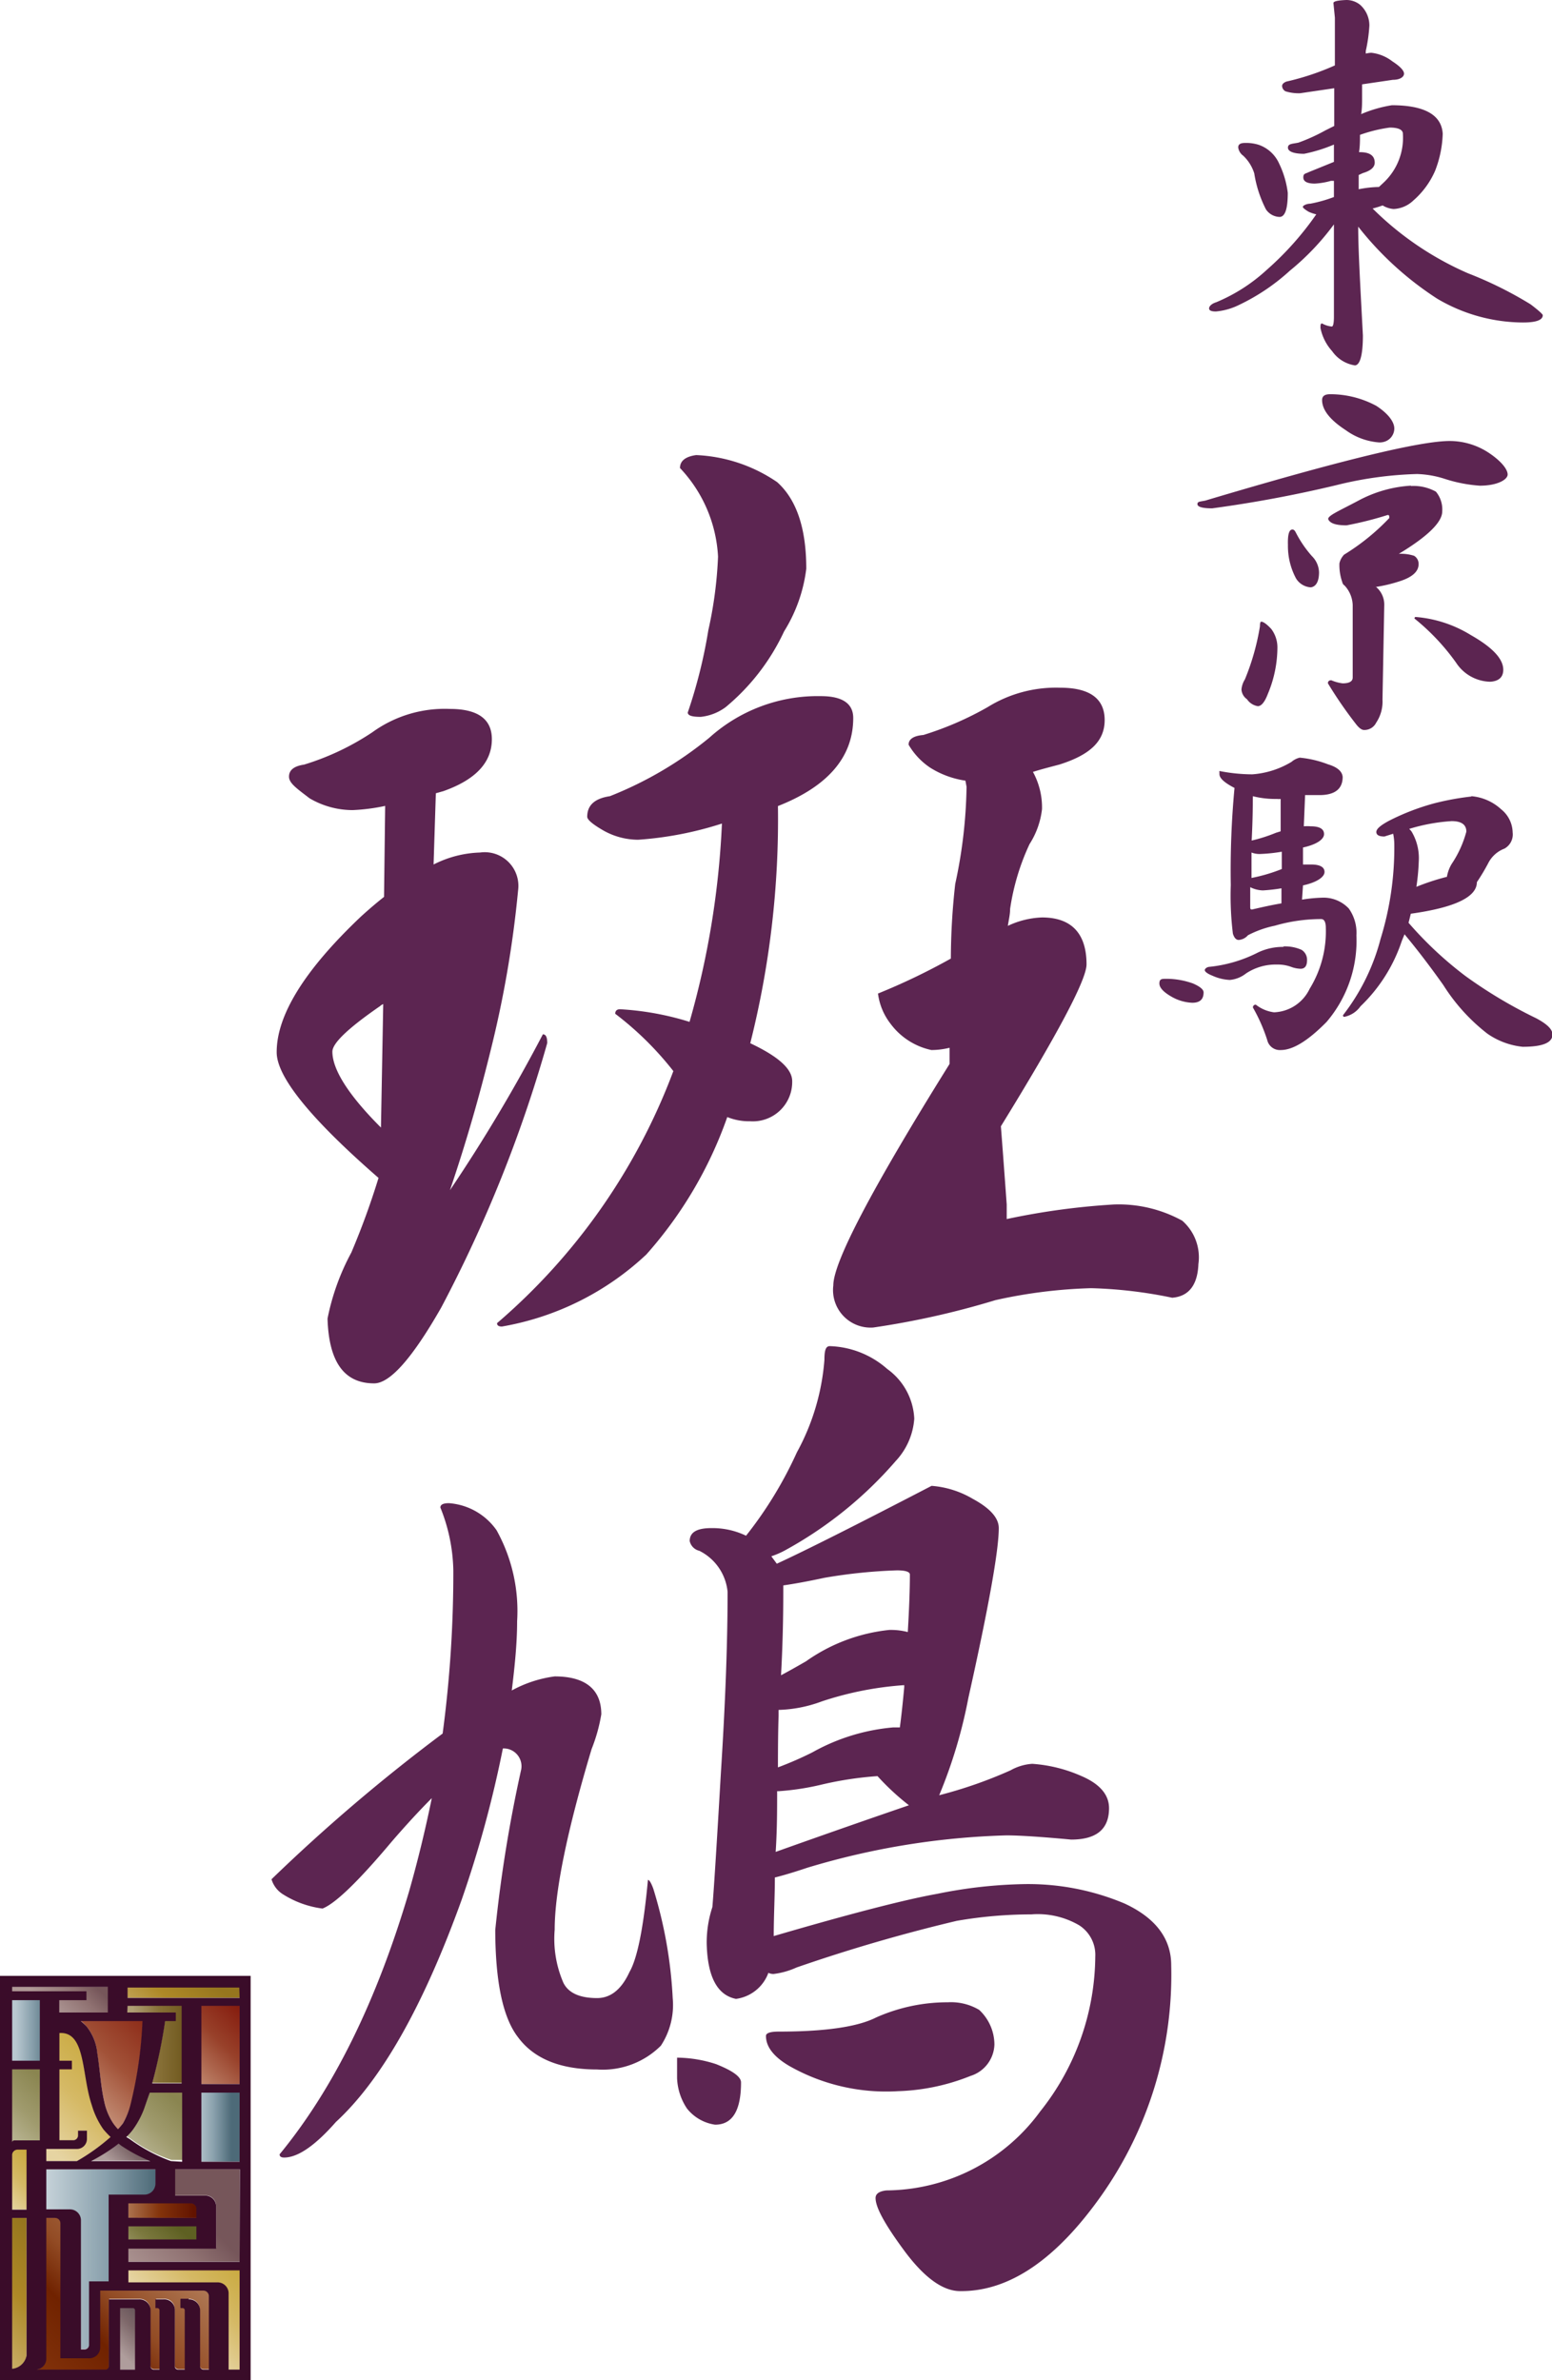 <svg xmlns="http://www.w3.org/2000/svg" xmlns:xlink="http://www.w3.org/1999/xlink" viewBox="0 0 95.86 147.03"><defs><linearGradient id="a" x1="-160.04" y1="460.35" x2="-159.68" y2="460.35" gradientTransform="matrix(21.22, -21.22, -21.22, -21.22, 13167.59, 6519.74)" gradientUnits="userSpaceOnUse"><stop offset="0" stop-color="#83330b"/><stop offset="0.38" stop-color="#702200"/><stop offset="0.61" stop-color="#934c25"/><stop offset="1" stop-color="#ae7652"/></linearGradient><linearGradient id="b" x1="-164.8" y1="460.68" x2="-164.44" y2="460.68" gradientTransform="matrix(6.58, 0, 0, -6.58, 1096.32, 3161.3)" gradientUnits="userSpaceOnUse"><stop offset="0" stop-color="#c4d1d8"/><stop offset="0.54" stop-color="#89a0ac"/><stop offset="1" stop-color="#4d6a78"/></linearGradient><linearGradient id="c" x1="-161.79" y1="460.77" x2="-161.42" y2="460.77" gradientTransform="matrix(9.94, -9.94, -9.94, -9.94, 6200.19, 3100.08)" gradientUnits="userSpaceOnUse"><stop offset="0" stop-color="#bd8269"/><stop offset="0.5" stop-color="#98412a"/><stop offset="1" stop-color="#84190c"/></linearGradient><linearGradient id="d" x1="-161.83" y1="460.19" x2="-161.46" y2="460.19" gradientTransform="matrix(10.49, -10.49, -10.49, -10.49, 6531.57, 3253.33)" gradientUnits="userSpaceOnUse"><stop offset="0" stop-color="#caaf6b"/><stop offset="0.5" stop-color="#ae8927"/><stop offset="1" stop-color="#96761e"/></linearGradient><linearGradient id="e" x1="-162.21" y1="458.91" x2="-161.85" y2="458.91" gradientTransform="matrix(4.85, 0, 0, -4.85, 787.7, 2351.85)" gradientUnits="userSpaceOnUse"><stop offset="0" stop-color="#b9c8d0"/><stop offset="0.54" stop-color="#8ba2ae"/><stop offset="1" stop-color="#637e8c"/></linearGradient><linearGradient id="f" x1="-160.48" y1="460.09" x2="-160.12" y2="460.09" gradientTransform="matrix(8.66, -8.66, -8.66, -8.66, 5373.12, 2725.73)" gradientUnits="userSpaceOnUse"><stop offset="0" stop-color="#bfbb9c"/><stop offset="0.5" stop-color="#a09b6e"/><stop offset="1" stop-color="#8a8550"/></linearGradient><linearGradient id="g" x1="-159.8" y1="461.03" x2="-159.44" y2="461.03" gradientTransform="matrix(6.47, -6.47, -6.47, -6.47, 4016.6, 2084.64)" gradientUnits="userSpaceOnUse"><stop offset="0" stop-color="#e6d4a2"/><stop offset="0.5" stop-color="#d5b965"/><stop offset="1" stop-color="#c9a93e"/></linearGradient><linearGradient id="h" x1="-159.68" y1="460.42" x2="-159.32" y2="460.42" gradientTransform="matrix(14.21, -14.21, -14.21, -14.21, 8809.04, 4416.87)" xlink:href="#d"/><linearGradient id="i" x1="-162.33" y1="460.8" x2="-161.97" y2="460.8" gradientTransform="matrix(11.7, 0, 0, -11.7, 1907.04, 5527.53)" gradientUnits="userSpaceOnUse"><stop offset="0" stop-color="#ae7652"/><stop offset="0.5" stop-color="#83330b"/><stop offset="1" stop-color="#621300"/></linearGradient><linearGradient id="j" x1="-160.55" y1="460.57" x2="-160.19" y2="460.57" gradientTransform="matrix(17.31, -17.31, -17.31, -17.31, 10758.3, 5332.81)" gradientUnits="userSpaceOnUse"><stop offset="0" stop-color="#b09997"/><stop offset="0.43" stop-color="#8f7171"/><stop offset="0.66" stop-color="#76565a"/><stop offset="1" stop-color="#76565a"/></linearGradient><linearGradient id="k" x1="-161.37" y1="459.71" x2="-161" y2="459.71" gradientTransform="matrix(8.62, -8.62, -8.62, -8.62, 5358.88, 2697.86)" xlink:href="#j"/><linearGradient id="l" x1="-159.33" y1="463.27" x2="-158.97" y2="463.27" gradientTransform="matrix(6.5, -6.5, -6.5, -6.5, 4055.52, 2122.15)" gradientUnits="userSpaceOnUse"><stop offset="0" stop-color="#af9d9c"/><stop offset="0.5" stop-color="#7d6769"/><stop offset="1" stop-color="#584850"/></linearGradient><linearGradient id="m" x1="-161.24" y1="460.48" x2="-160.88" y2="460.48" gradientTransform="matrix(18.65, 0, 0, -18.65, 3010.07, 8727.79)" xlink:href="#b"/><linearGradient id="n" x1="-160.6" y1="462.3" x2="-160.23" y2="462.3" gradientTransform="matrix(7.04, -7.04, -7.04, -7.04, 4391.43, 2262)" gradientUnits="userSpaceOnUse"><stop offset="0" stop-color="#a6a175"/><stop offset="0.5" stop-color="#7b783e"/><stop offset="1" stop-color="#5e6022"/></linearGradient><linearGradient id="o" x1="-162.76" y1="459.26" x2="-162.4" y2="459.26" gradientTransform="matrix(9.34, 0, 0, -9.34, 1528.35, 4416.6)" gradientUnits="userSpaceOnUse"><stop offset="0" stop-color="#b09e75"/><stop offset="0.5" stop-color="#866f36"/><stop offset="1" stop-color="#6e571d"/></linearGradient><linearGradient id="p" x1="-161.19" y1="461.14" x2="-160.83" y2="461.14" gradientTransform="matrix(8.64, -8.64, -8.64, -8.64, 5383.88, 2723.62)" xlink:href="#f"/><linearGradient id="q" x1="-161.05" y1="460.13" x2="-160.69" y2="460.13" gradientTransform="matrix(11.38, -11.38, -11.38, -11.38, 7073.59, 3532.54)" gradientUnits="userSpaceOnUse"><stop offset="0" stop-color="#c38e76"/><stop offset="0.5" stop-color="#a25238"/><stop offset="1" stop-color="#8f2f1b"/></linearGradient><linearGradient id="r" x1="-160.59" y1="459.98" x2="-160.23" y2="459.98" gradientTransform="matrix(12.83, -12.83, -12.83, -12.83, 7965.46, 3974.27)" xlink:href="#g"/><linearGradient id="s" x1="-160.91" y1="462.4" x2="-160.54" y2="462.4" gradientTransform="matrix(5.09, -5.09, -5.09, -5.09, 3181.43, 1670.13)" xlink:href="#l"/><linearGradient id="t" x1="-160.38" y1="461.83" x2="-160.02" y2="461.83" gradientTransform="matrix(10.58, -10.58, -10.58, -10.58, 6594.17, 3333.23)" xlink:href="#g"/></defs><title>アセット 1</title><path d="M34.26,103.55c1.92,0,2.88.82,2.88,2.34a10.38,10.38,0,0,1-.6,2.15c-1.52,5.07-2.28,8.8-2.28,11.16a6.83,6.83,0,0,0,.54,3.28c.31.62,1,.94,2.08.94.84,0,1.51-.54,2-1.61q.73-1.26,1.14-5.69c.09,0,.2.19.33.54a27.39,27.39,0,0,1,1.2,6.76,4.59,4.59,0,0,1-.73,2.94,5.08,5.08,0,0,1-3.94,1.47q-3.42,0-4.89-2-1.39-1.8-1.4-6.62a86,86,0,0,1,1.6-9.9A1.1,1.1,0,0,0,31.06,108a70.13,70.13,0,0,1-2.55,9.36q-3.54,9.82-7.76,13.71c-1.29,1.47-2.36,2.2-3.2,2.2-.18,0-.28-.06-.28-.2q5-6.08,8-16.25.8-2.81,1.4-5.75c-.76.76-1.58,1.65-2.47,2.68q-3.08,3.67-4.28,4.14a6,6,0,0,1-2.41-.86,1.65,1.65,0,0,1-.74-.95,109.42,109.42,0,0,1,10.57-9A75.1,75.1,0,0,0,28,97a10.85,10.85,0,0,0-.8-3.88c0-.18.17-.27.53-.27a3.94,3.94,0,0,1,2.94,1.67,10.28,10.28,0,0,1,1.27,5.62c0,1.38-.15,2.81-.33,4.28A7.56,7.56,0,0,1,34.26,103.55Zm7.56,23.55a7.94,7.94,0,0,1,2.41.4c1,.4,1.54.77,1.54,1.13,0,1.74-.53,2.61-1.6,2.61a2.7,2.7,0,0,1-1.74-1,3.61,3.61,0,0,1-.61-1.88Zm9.43-43.95a5.62,5.62,0,0,1,3.55,1.41,4,4,0,0,1,1.67,3.07,4.27,4.27,0,0,1-1.14,2.61,24.72,24.72,0,0,1-6.89,5.55,5.05,5.05,0,0,1-.8.34l.34.46q2.61-1.2,9.56-4.81a5.87,5.87,0,0,1,2.54.8c1.07.58,1.61,1.18,1.61,1.81q0,2.07-1.88,10.5a30.37,30.37,0,0,1-1.8,6,27.49,27.49,0,0,0,4.41-1.54,3.13,3.13,0,0,1,1.34-.4,9,9,0,0,1,3,.74c1.16.49,1.74,1.16,1.74,2,0,1.3-.78,1.94-2.34,1.94-1.92-.18-3.24-.26-4-.26a46.87,46.87,0,0,0-12.3,2q-1.22.41-2,.6c0,1.17-.07,2.37-.07,3.62q7.08-2.07,10.1-2.61a29.23,29.23,0,0,1,5.35-.6,15.34,15.34,0,0,1,6.22,1.2c1.92.89,2.88,2.17,2.88,3.81a23.66,23.66,0,0,1-4.28,14.18q-4.22,6-8.76,5.95c-1.07,0-2.23-.84-3.48-2.54s-1.74-2.67-1.74-3.21c0-.26.22-.42.67-.47a11.86,11.86,0,0,0,9.5-4.88,15.51,15.51,0,0,0,3.4-9.56,2.17,2.17,0,0,0-1-1.94,5.07,5.07,0,0,0-2.94-.67,27.13,27.13,0,0,0-4.62.4,102.37,102.37,0,0,0-9.89,2.88,4.83,4.83,0,0,1-1.41.4.67.67,0,0,1-.33-.07,2.48,2.48,0,0,1-2,1.61c-1.16-.23-1.76-1.37-1.81-3.41A7,7,0,0,1,44,117.8q.13-1.47.53-8.36c.27-4.24.41-7.93.41-11.11a3.17,3.17,0,0,0-1.75-2.54.79.79,0,0,1-.59-.6c0-.54.44-.8,1.33-.8a4.79,4.79,0,0,1,2.15.47,24.62,24.62,0,0,0,3.14-5.15A14.12,14.12,0,0,0,50.92,84C50.92,83.42,51,83.15,51.25,83.15Zm7.3,40.53a3.4,3.4,0,0,1,1.93.47,2.94,2.94,0,0,1,.94,2.14,2.1,2.1,0,0,1-1.48,1.94,13,13,0,0,1-4.47.94,12.11,12.11,0,0,1-6.69-1.54c-1-.58-1.47-1.21-1.47-1.87,0-.18.26-.27.8-.27q4.28,0,6-.87A10.84,10.84,0,0,1,58.55,123.68Zm-10.64-9.29c3.39-1.21,6.13-2.16,8.23-2.88a15.33,15.33,0,0,1-1.94-1.8,21.43,21.43,0,0,0-3.48.53,16,16,0,0,1-2.61.4H48C48,111.75,48,113,47.91,114.39Zm.14-5.22a21.39,21.39,0,0,0,2.13-.93,12.37,12.37,0,0,1,5-1.54h.4c.09-.67.18-1.5.27-2.48v-.13a20.52,20.52,0,0,0-5.08,1,8.26,8.26,0,0,1-2.68.53V106Q48.05,107.1,48.05,109.17Zm.19-5.69c.49-.26,1-.55,1.54-.86a10.83,10.83,0,0,1,5.15-1.94,4.21,4.21,0,0,1,1.14.13c.09-1.52.13-2.7.13-3.55,0-.17-.27-.26-.8-.26a32.29,32.29,0,0,0-4.48.46c-1.07.23-1.91.38-2.54.47v.4C48.38,100.16,48.33,101.88,48.24,103.48Z" style="fill:#5c2551"/><path d="M33.53,63.89a100.46,100.46,0,0,1-5.74,9.63c1-2.94,1.83-5.84,2.53-8.7A66.79,66.79,0,0,0,32,55a2.08,2.08,0,0,0-2.35-2.34,6.75,6.75,0,0,0-2.87.74L26.92,49l.46-.13q3-1.06,3-3.21c0-1.24-.86-1.87-2.6-1.87A7.62,7.62,0,0,0,23,45.23a16,16,0,0,1-4.22,2c-.62.09-.93.34-.93.74s.46.72,1.27,1.34a5.26,5.26,0,0,0,2.67.73,12,12,0,0,0,2-.26l-.07,5.62q-.66.52-1.41,1.2Q17.08,61.55,17.09,65q0,2.28,6.29,7.76a47.48,47.48,0,0,1-1.68,4.61,14.49,14.49,0,0,0-1.47,4.08c.08,2.64,1,4,2.88,4q1.47,0,4.14-4.68A83.6,83.6,0,0,0,33.8,64.43C33.8,64.07,33.72,63.89,33.53,63.89Zm-10,5.76c-2-2-3-3.58-3-4.69,0-.53,1-1.47,2.94-2.81a.69.69,0,0,1,.2-.13Z" style="fill:#5c2551"/><path d="M43,28.11a9.58,9.58,0,0,1,5,1.67q1.8,1.61,1.8,5.35A9.49,9.49,0,0,1,48.43,39a13.44,13.44,0,0,1-3.61,4.68,3.12,3.12,0,0,1-1.54.6c-.54,0-.8-.08-.8-.27a30.87,30.87,0,0,0,1.27-5.08,25.37,25.37,0,0,0,.6-4.55A8.61,8.61,0,0,0,42,28.91C42,28.46,42.35,28.2,43,28.11Z" style="fill:#5c2551"/><path d="M65.49,42.48c1.83,0,2.74.68,2.74,2s-.93,2.16-2.81,2.75c-.61.16-1.15.3-1.62.45a4.56,4.56,0,0,1,.56,2.3,5.05,5.05,0,0,1-.77,2.16,14.35,14.35,0,0,0-1.2,4c0,.36-.09.7-.14,1.05a5.36,5.36,0,0,1,2.11-.52c1.83,0,2.75,1,2.75,2.9q0,1.41-5.29,10,.15,1.93.36,4.83v.9a44.33,44.33,0,0,1,6.62-.9,8.15,8.15,0,0,1,4.22,1,3,3,0,0,1,1,2.68c-.05,1.29-.59,2-1.62,2.08a27.92,27.92,0,0,0-5-.59,30.83,30.83,0,0,0-5.92.74A51.25,51.25,0,0,1,53.94,82a2.32,2.32,0,0,1-2.47-2.6q0-2.16,7.18-13.68v-1a4.77,4.77,0,0,1-1.12.14A4.24,4.24,0,0,1,55,63.23a3.82,3.82,0,0,1-.77-1.86,39.59,39.59,0,0,0,4.5-2.16A41.85,41.85,0,0,1,59,54.6a30.09,30.09,0,0,0,.7-6l-.07-.38a5.58,5.58,0,0,1-2.19-.81A4.33,4.33,0,0,1,56.12,46c0-.34.3-.55.91-.6A19.76,19.76,0,0,0,61,43.68,8,8,0,0,1,65.49,42.48Z" style="fill:#5c2551"/><path d="M50.7,43c1.32,0,2,.45,2,1.35,0,2.4-1.55,4.22-4.65,5.44a56.62,56.62,0,0,1-1.71,14.65c1.72.81,2.59,1.58,2.59,2.34a2.43,2.43,0,0,1-2.59,2.48A3.59,3.59,0,0,1,44.92,69a25.41,25.41,0,0,1-5,8.49A17.33,17.33,0,0,1,31,81.94q-.3,0-.3-.21A38.09,38.09,0,0,0,41.59,66.16,19.67,19.67,0,0,0,38,62.62c0-.18.1-.28.3-.28a17.71,17.71,0,0,1,4.29.78,52.87,52.87,0,0,0,2-12.25,21.59,21.59,0,0,1-5.17,1,4.38,4.38,0,0,1-2.15-.57c-.64-.37-1-.66-1-.85,0-.71.46-1.13,1.4-1.27a23,23,0,0,0,6.14-3.61A10,10,0,0,1,50.7,43Z" style="fill:#5c2551"/><path d="M84.7,3.26a2.59,2.59,0,0,1,1.3.53c.48.31.72.57.72.76s-.23.38-.69.38l-1.9.28c0,.27,0,.55,0,.84s0,.69-.06,1a8,8,0,0,1,1.9-.55c2,0,3.07.59,3.14,1.76a6.82,6.82,0,0,1-.47,2.29,5.15,5.15,0,0,1-1.35,1.84,1.88,1.88,0,0,1-1.21.52,1.51,1.51,0,0,1-.68-.22c-.17.06-.38.13-.62.19a19.25,19.25,0,0,0,5.89,4,23.85,23.85,0,0,1,3.87,1.92c.5.38.75.61.75.67,0,.3-.41.45-1.22.45a10.48,10.48,0,0,1-5.3-1.47A20,20,0,0,1,83.89,14c0,1.45.13,3.68.29,6.72,0,1.22-.18,1.83-.49,1.85a2.1,2.1,0,0,1-1.41-.88,3,3,0,0,1-.72-1.43c0-.19,0-.28.1-.28a1.5,1.5,0,0,0,.6.19c.08,0,.13-.2.13-.6,0-2.14,0-4,0-5.71a15.56,15.56,0,0,1-2.72,2.86,12.79,12.79,0,0,1-3.15,2.12,4,4,0,0,1-1.42.4c-.28,0-.42-.06-.42-.19s.15-.29.44-.38a10.61,10.61,0,0,0,3.12-2,18.87,18.87,0,0,0,3.06-3.43,2.38,2.38,0,0,1-.47-.16c-.22-.13-.34-.23-.36-.29s.16-.2.47-.21a8.57,8.57,0,0,0,1.45-.41v-1l-.18,0a4.44,4.44,0,0,1-1,.17c-.47,0-.71-.13-.71-.38s.12-.22.34-.33L82.39,10V8.93a9.45,9.45,0,0,1-1.84.57c-.61,0-1-.13-1-.38s.27-.23.65-.31a11.31,11.31,0,0,0,1.67-.76l.54-.27c0-.85,0-1.51,0-2V5.45l-2.11.31a2.73,2.73,0,0,1-.9-.12.39.39,0,0,1-.21-.33c0-.11.09-.2.26-.27a15.93,15.93,0,0,0,3-1c0-1.08,0-2.06,0-2.95L82.36.19c0-.11.27-.17.81-.19A1.35,1.35,0,0,1,84,.29a1.71,1.71,0,0,1,.58,1.29,9.71,9.71,0,0,1-.22,1.56,1.28,1.28,0,0,0,0,.17A1.74,1.74,0,0,1,84.7,3.26ZM76.89,8.83a2.56,2.56,0,0,1,.87.12A2.16,2.16,0,0,1,79,10.09a5.8,5.8,0,0,1,.54,1.82c0,1-.17,1.49-.51,1.49a1.05,1.05,0,0,1-.84-.47,7.36,7.36,0,0,1-.72-2.22,2.54,2.54,0,0,0-.68-1.09.76.76,0,0,1-.31-.5C76.47,8.93,76.6,8.83,76.89,8.83ZM84,8.33c0,.37,0,.72-.06,1.07H84c.61,0,.91.22.91.65,0,.28-.25.5-.73.64l-.26.12c0,.3,0,.59,0,.88a6.82,6.82,0,0,1,1.25-.14l.31-.29a3.79,3.79,0,0,0,1.17-3c0-.25-.29-.38-.81-.38A9,9,0,0,0,84,8.33Z" style="fill:#5c2551"/><path d="M87.53,29.28a23,23,0,0,0-5,.69,77.28,77.28,0,0,1-7.66,1.43c-.6,0-.91-.09-.91-.26s.16-.15.49-.22q12.36-3.69,15.11-3.68A4.39,4.39,0,0,1,92,28c.75.51,1.12,1,1.12,1.31S92.5,30,91.4,30a9,9,0,0,1-2.13-.41A6.17,6.17,0,0,0,87.53,29.28ZM77.9,38.4c.13,0,.34.15.62.45A1.89,1.89,0,0,1,78.9,40a7.44,7.44,0,0,1-.59,2.86c-.19.5-.4.76-.62.76a1,1,0,0,1-.67-.43.79.79,0,0,1-.34-.6,1.39,1.39,0,0,1,.21-.62,14.78,14.78,0,0,0,.93-3.28C77.82,38.49,77.85,38.4,77.9,38.4Zm1.92-5.69c.05,0,.12,0,.21.17a7,7,0,0,0,1,1.47,1.46,1.46,0,0,1,.44,1c0,.59-.2.89-.51.93a1.15,1.15,0,0,1-.91-.55,4.24,4.24,0,0,1-.5-2.07C79.53,33,79.63,32.71,79.82,32.71Zm2.34-8.36a6,6,0,0,1,2.85.72c.75.49,1.11,1,1.11,1.4s-.31.86-.92.86a4,4,0,0,1-2.08-.76c-1-.65-1.46-1.27-1.46-1.86C81.66,24.47,81.82,24.35,82.16,24.35Zm5,5.67a2.84,2.84,0,0,1,1.53.35,1.72,1.72,0,0,1,.39,1.22c0,.66-.89,1.54-2.68,2.62h0a2.66,2.66,0,0,1,.94.12.58.58,0,0,1,.28.52c0,.48-.44.83-1.22,1.07a9.16,9.16,0,0,1-1.45.34l.05,0a1.43,1.43,0,0,1,.5,1.09l-.11,5.86A2.34,2.34,0,0,1,85,44.64a.81.81,0,0,1-.75.45c-.15,0-.32-.13-.51-.38a26,26,0,0,1-1.72-2.5c0-.13.07-.19.21-.19a2.54,2.54,0,0,0,.7.19c.41,0,.62-.12.62-.36V37.37a1.86,1.86,0,0,0-.51-1.21l0,0a.29.29,0,0,1-.13-.19,3.2,3.2,0,0,1-.18-1.17,1.12,1.12,0,0,1,.29-.54A13.73,13.73,0,0,0,85.81,32c0-.13,0-.19-.1-.19a21.53,21.53,0,0,1-2.54.64c-.68,0-1-.13-1.12-.35s.62-.52,1.84-1.17A7.83,7.83,0,0,1,87.14,30Zm.28,8.09a7.64,7.64,0,0,1,3.41,1.12c1.32.75,2,1.46,2,2.14,0,.47-.29.71-.81.74a2.58,2.58,0,0,1-2.1-1.17,13.66,13.66,0,0,0-2.57-2.73A.09.09,0,0,1,87.42,38.11Z" style="fill:#5c2551"/><path d="M72,60.46a4.88,4.88,0,0,1,1.69.29c.43.19.65.37.65.55,0,.43-.23.64-.7.64a2.79,2.79,0,0,1-1.2-.33c-.55-.3-.83-.59-.83-.86S71.74,60.46,72,60.46Zm7.27-2a2.51,2.51,0,0,1,1.12.21.72.72,0,0,1,.34.64c0,.35-.13.53-.4.53a1.82,1.82,0,0,1-.59-.12,2.39,2.39,0,0,0-.86-.14,3.31,3.31,0,0,0-1.92.55,1.88,1.88,0,0,1-1,.4,2.9,2.9,0,0,1-1.07-.26c-.28-.11-.43-.22-.47-.31s.1-.23.29-.24a8.51,8.51,0,0,0,2.88-.83A3.54,3.54,0,0,1,79.27,58.49ZM75.35,47.63a10.58,10.58,0,0,0,2,.2,5.43,5.43,0,0,0,2.42-.77,1.2,1.2,0,0,1,.51-.26,6.49,6.49,0,0,1,1.74.41c.57.17.88.43.91.78,0,.71-.44,1.09-1.32,1.12l-1,0-.08,1.93a2.77,2.77,0,0,1,.42,0c.55,0,.83.16.83.48s-.44.64-1.3.83l0,1.05.5,0c.55,0,.83.16.83.46s-.45.64-1.33.83h0l-.06.88a9.13,9.13,0,0,1,1.23-.12,2.14,2.14,0,0,1,1.66.67,2.58,2.58,0,0,1,.47,1.66,7.72,7.72,0,0,1-1.84,5.34c-1.14,1.16-2.08,1.74-2.83,1.74a.8.8,0,0,1-.84-.62,10.44,10.44,0,0,0-.88-2,.16.16,0,0,1,.18-.18,2.28,2.28,0,0,0,1.12.47,2.54,2.54,0,0,0,2.2-1.45,6.76,6.76,0,0,0,1-3.76c0-.37-.1-.55-.29-.55a10.24,10.24,0,0,0-2.86.41,6.35,6.35,0,0,0-1.66.59.83.83,0,0,1-.57.29q-.24,0-.36-.39a19.16,19.16,0,0,1-.13-3,54.62,54.62,0,0,1,.23-6c-.62-.32-.93-.6-.93-.85S75.3,47.63,75.35,47.63Zm1.87,7.17c0,.38,0,.77,0,1.19,0,.13,0,.19.11.19.68-.16,1.28-.29,1.82-.38v-.93A10.47,10.47,0,0,1,78,55,1.85,1.85,0,0,1,77.22,54.8Zm.08-2.14c0,.47,0,1,0,1.57a10.28,10.28,0,0,0,1.69-.48l.18-.07V52.61a10,10,0,0,1-1.33.14A1.37,1.37,0,0,1,77.3,52.66Zm.08-3.48a.37.37,0,0,1,0,.12c0,.38,0,1.25-.07,2.62a9.56,9.56,0,0,0,1.5-.48l.29-.09v-2a.82.82,0,0,1-.22,0A5.63,5.63,0,0,1,77.38,49.18Zm13.5,0a3.1,3.1,0,0,1,1.84.81,1.88,1.88,0,0,1,.71,1.43,1,1,0,0,1-.51,1,1.86,1.86,0,0,0-1,.9,12.4,12.4,0,0,1-.7,1.17q0,1.38-4.08,1.95L87,57a22.86,22.86,0,0,0,3.53,3.3,28.88,28.88,0,0,0,4.36,2.6c.67.36,1,.68,1,1,0,.51-.61.76-1.84.76a4.64,4.64,0,0,1-2.18-.81,11.63,11.63,0,0,1-2.72-3c-.8-1.13-1.6-2.18-2.4-3.14-.06.16-.13.31-.18.45a9.9,9.9,0,0,1-2.54,4,1.61,1.61,0,0,1-1,.65s-.08,0-.08-.1A13,13,0,0,0,85.27,58a19.06,19.06,0,0,0,.85-5.78,3.51,3.51,0,0,0-.07-.72l-.54.17c-.33,0-.5-.09-.5-.28s.26-.41.78-.69a14.41,14.41,0,0,1,2.8-1.08A16.72,16.72,0,0,1,90.88,49.2Zm-3.4,5.6a14.48,14.48,0,0,1,1.89-.62,2.27,2.27,0,0,1,.29-.79,6.67,6.67,0,0,0,.91-2c0-.43-.3-.65-.91-.65a11.37,11.37,0,0,0-2.62.48,1.29,1.29,0,0,1,.15.17,3.2,3.2,0,0,1,.44,1.85A13.24,13.24,0,0,1,87.48,54.8Z" style="fill:#5c2551"/><path d="M3.39,137H2.83v8.73a.65.65,0,0,1-.66.63v.05H6.5a.23.23,0,0,0,.24-.23V142H8.6a.65.65,0,0,1,.68.63v3.48a.23.23,0,0,0,.23.23H9.9v-3.7a.16.16,0,0,0-.16-.16h-.1V142h.48a.62.62,0,0,1,.67.59v3.56h0a.24.24,0,0,0,.23.19h.42v-3.7a.16.16,0,0,0-.16-.16h-.1V142h.49a.66.66,0,0,1,.67.63v3.48a.23.23,0,0,0,.23.23h.36V141.8a.36.36,0,0,0-.38-.35H6.16V145a.65.65,0,0,1-.66.63H3.76V137.3a.37.37,0,0,0-.37-.35" style="fill:url(#a)"/><rect x="12.41" y="129.2" width="2.39" height="4.32" style="fill:url(#b)"/><rect x="12.41" y="123.88" width="2.39" height="4.84" style="fill:url(#c)"/><rect x="7.85" y="122.72" width="6.96" height="0.68" style="fill:url(#d)"/><polyline points="2.49 123.52 0.73 123.52 0.73 127.32 2.49 127.32 2.49 123.52" style="fill:url(#e)"/><path d="M2.49,127.8H.73v4.53H.78a.1.1,0,0,1,.11-.1h1.6V127.8" style="fill:url(#f)"/><path d="M.73,133.05v3.43h.94v-3.77H1.09A.35.35,0,0,0,.73,133.05Z" style="fill:url(#g)"/><path d="M.73,146.35h0a1,1,0,0,0,.91-.85h0V137H.73Z" style="fill:url(#h)"/><path d="M11.79,136.08H7.91V137h4.26v-.58a.38.38,0,0,0-.38-.35" style="fill:url(#i)"/><path d="M14.81,134h-4v1.61h1.87a.65.65,0,0,1,.67.63v2.61H7.91v.85h6.9V134" style="fill:url(#j)"/><polyline points="6.69 122.72 0.73 122.72 0.73 123.04 5.31 123.04 5.31 123.52 3.64 123.52 3.64 124.33 6.69 124.33 6.69 122.72" style="fill:url(#k)"/><path d="M8.21,142.5H7.4v3.86h1v-3.7A.16.16,0,0,0,8.21,142.5Z" style="fill:url(#l)"/><path d="M2.83,136.48H4.25a.64.64,0,0,1,.67.62v8h.3a.29.29,0,0,0,.3-.28h0v-.11h0V141H6.74V135.6H8.91a.69.69,0,0,0,.71-.68V134H2.83Z" style="fill:url(#m)"/><rect x="7.9" y="137.49" width="4.27" height="0.87" style="fill:url(#n)"/><path d="M11.25,123.88H7.85v.45h3v.48h-.66v0h0a36.5,36.5,0,0,1-.79,3.85v0h1.88v-4.84" style="fill:url(#o)"/><path d="M11.25,129.2h-2v0c-.11.34-.22.69-.35,1a5.79,5.79,0,0,1-.68,1.3,5.49,5.49,0,0,1-.4.43l0,0,0,0a.58.58,0,0,0,.15.11,9,9,0,0,0,2.62,1.38h.69V129.2" style="fill:url(#p)"/><path d="M8.83,124.81H4.91l.06,0a2.49,2.49,0,0,1,.33.31A2.94,2.94,0,0,1,6,126.83c.17,1,.21,2,.44,3a4,4,0,0,0,.51,1.29,3.39,3.39,0,0,0,.35.42v0l0,0a3.9,3.9,0,0,0,.31-.4A5,5,0,0,0,8.09,130a27.34,27.34,0,0,0,.74-5.14v0" style="fill:url(#q)"/><path d="M6.85,132a3.94,3.94,0,0,1-.44-.47A4.67,4.67,0,0,1,5.69,130a28.39,28.39,0,0,1-.6-2.91c-.21-.88-.53-1.56-1.33-1.56H3.64v1.77h.77v.48H3.64v4.43H4.5a.33.33,0,0,0,.34-.32v-.27h.51v.49a.6.6,0,0,1-.61.58H2.83v.8H4.77a11.85,11.85,0,0,0,2-1.42l.08-.07,0,0Z" style="fill:url(#r)"/><path d="M7.61,132.59l-.27-.2h0l-.18.14a11.37,11.37,0,0,1-1.51.93v0H9.28v0A9.57,9.57,0,0,1,7.61,132.59Z" style="fill:url(#s)"/><path d="M7.9,141h5.52a.65.65,0,0,1,.67.62v4.77h.72v-6.19H7.9Z" style="fill:url(#t)"/><polyline points="11.67 141.99 11.15 141.99 11.15 142.53 11.28 142.53" style="fill:#3a0c29"/><path d="M0,122.05v25H15.48v-25Zm7.88,1.85h3.34v4.79H9.4a33.28,33.28,0,0,0,.8-3.85h.66v-.53h-3ZM5.5,144.77v.09h0a.28.28,0,0,1-.28.26H5v-8a.68.68,0,0,0-.7-.65H2.86V134H9.6v.9a.68.68,0,0,1-.69.66H6.71v5.36H5.5v3.83Zm2.1-12.16a9.63,9.63,0,0,0,1.68.88H5.63a11.55,11.55,0,0,0,1.52-.94l.18-.14A1.89,1.89,0,0,0,7.6,132.61Zm-.31-1.09a3.12,3.12,0,0,1-.33-.41,3.89,3.89,0,0,1-.52-1.29c-.22-.95-.26-1.95-.43-3a3.07,3.07,0,0,0-.68-1.67,3.49,3.49,0,0,0-.34-.31H8.8A25.8,25.8,0,0,1,8.06,130a4.6,4.6,0,0,1-.46,1.15A3.9,3.9,0,0,1,7.29,131.52Zm-2.47.09v.3a.3.3,0,0,1-.32.29H3.67v-4.38h.77v-.53H3.67v-1.71c1.64-.11,1.36,2.58,2,4.45a5,5,0,0,0,.71,1.49,5.19,5.19,0,0,0,.45.48l-.08.07a12.36,12.36,0,0,1-2,1.42H2.86v-.75H4.74a.62.62,0,0,0,.63-.61v-.52Zm3.11,5.91h4.2v.81H7.93Zm0-.53v-.89h3.86a.34.34,0,0,1,.34.33V137Zm2.63-3.5A10.17,10.17,0,0,1,8,132.12L7.8,132a3.38,3.38,0,0,0,.4-.44,5.5,5.5,0,0,0,.7-1.3c.12-.34.24-.69.35-1h2v4.27ZM.75,122.73H6.66v1.58h-3v-.76H5.34V123H.75Zm0,.82H2.46v3.74H.75Zm0,4.27H2.46v4.39H.89a.13.13,0,0,0-.14.13Zm.89,17.67a1,1,0,0,1-.89.83V137h.89Zm0-9H.75v-3.4a.34.34,0,0,1,.34-.31h.55Zm6.7,9.88H7.42v-3.8h.79a.13.13,0,0,1,.13.13Zm4.56,0h-.33a.21.21,0,0,1-.21-.2v-3.48a.68.68,0,0,0-.69-.66h-.52v.54h.13a.13.13,0,0,1,.13.13v3.67H11a.21.21,0,0,1-.2-.16v-3.55a.65.65,0,0,0-.7-.63h-.5v.54h.12a.13.13,0,0,1,.13.13v3.67H9.51a.2.2,0,0,1-.21-.2v-3.48a.68.68,0,0,0-.7-.66H6.72v4.14a.21.21,0,0,1-.22.2H2.17a.67.67,0,0,0,.69-.65V137h.53a.33.33,0,0,1,.34.32v8.35H5.5a.67.67,0,0,0,.69-.66v-3.52h6.36a.34.34,0,0,1,.35.33Zm1.9,0h-.68v-4.74a.68.68,0,0,0-.7-.65H7.93v-.74H14.8Zm0-6.66H7.93v-.81h5.42v-2.63a.67.67,0,0,0-.69-.65H10.82V134h4Zm0-6.18H12.44v-4.27H14.8Zm0-4.8H12.44V123.9H14.8Zm0-5.32H7.88v-.64h6.9Z" style="fill:#3a0c29"/></svg>